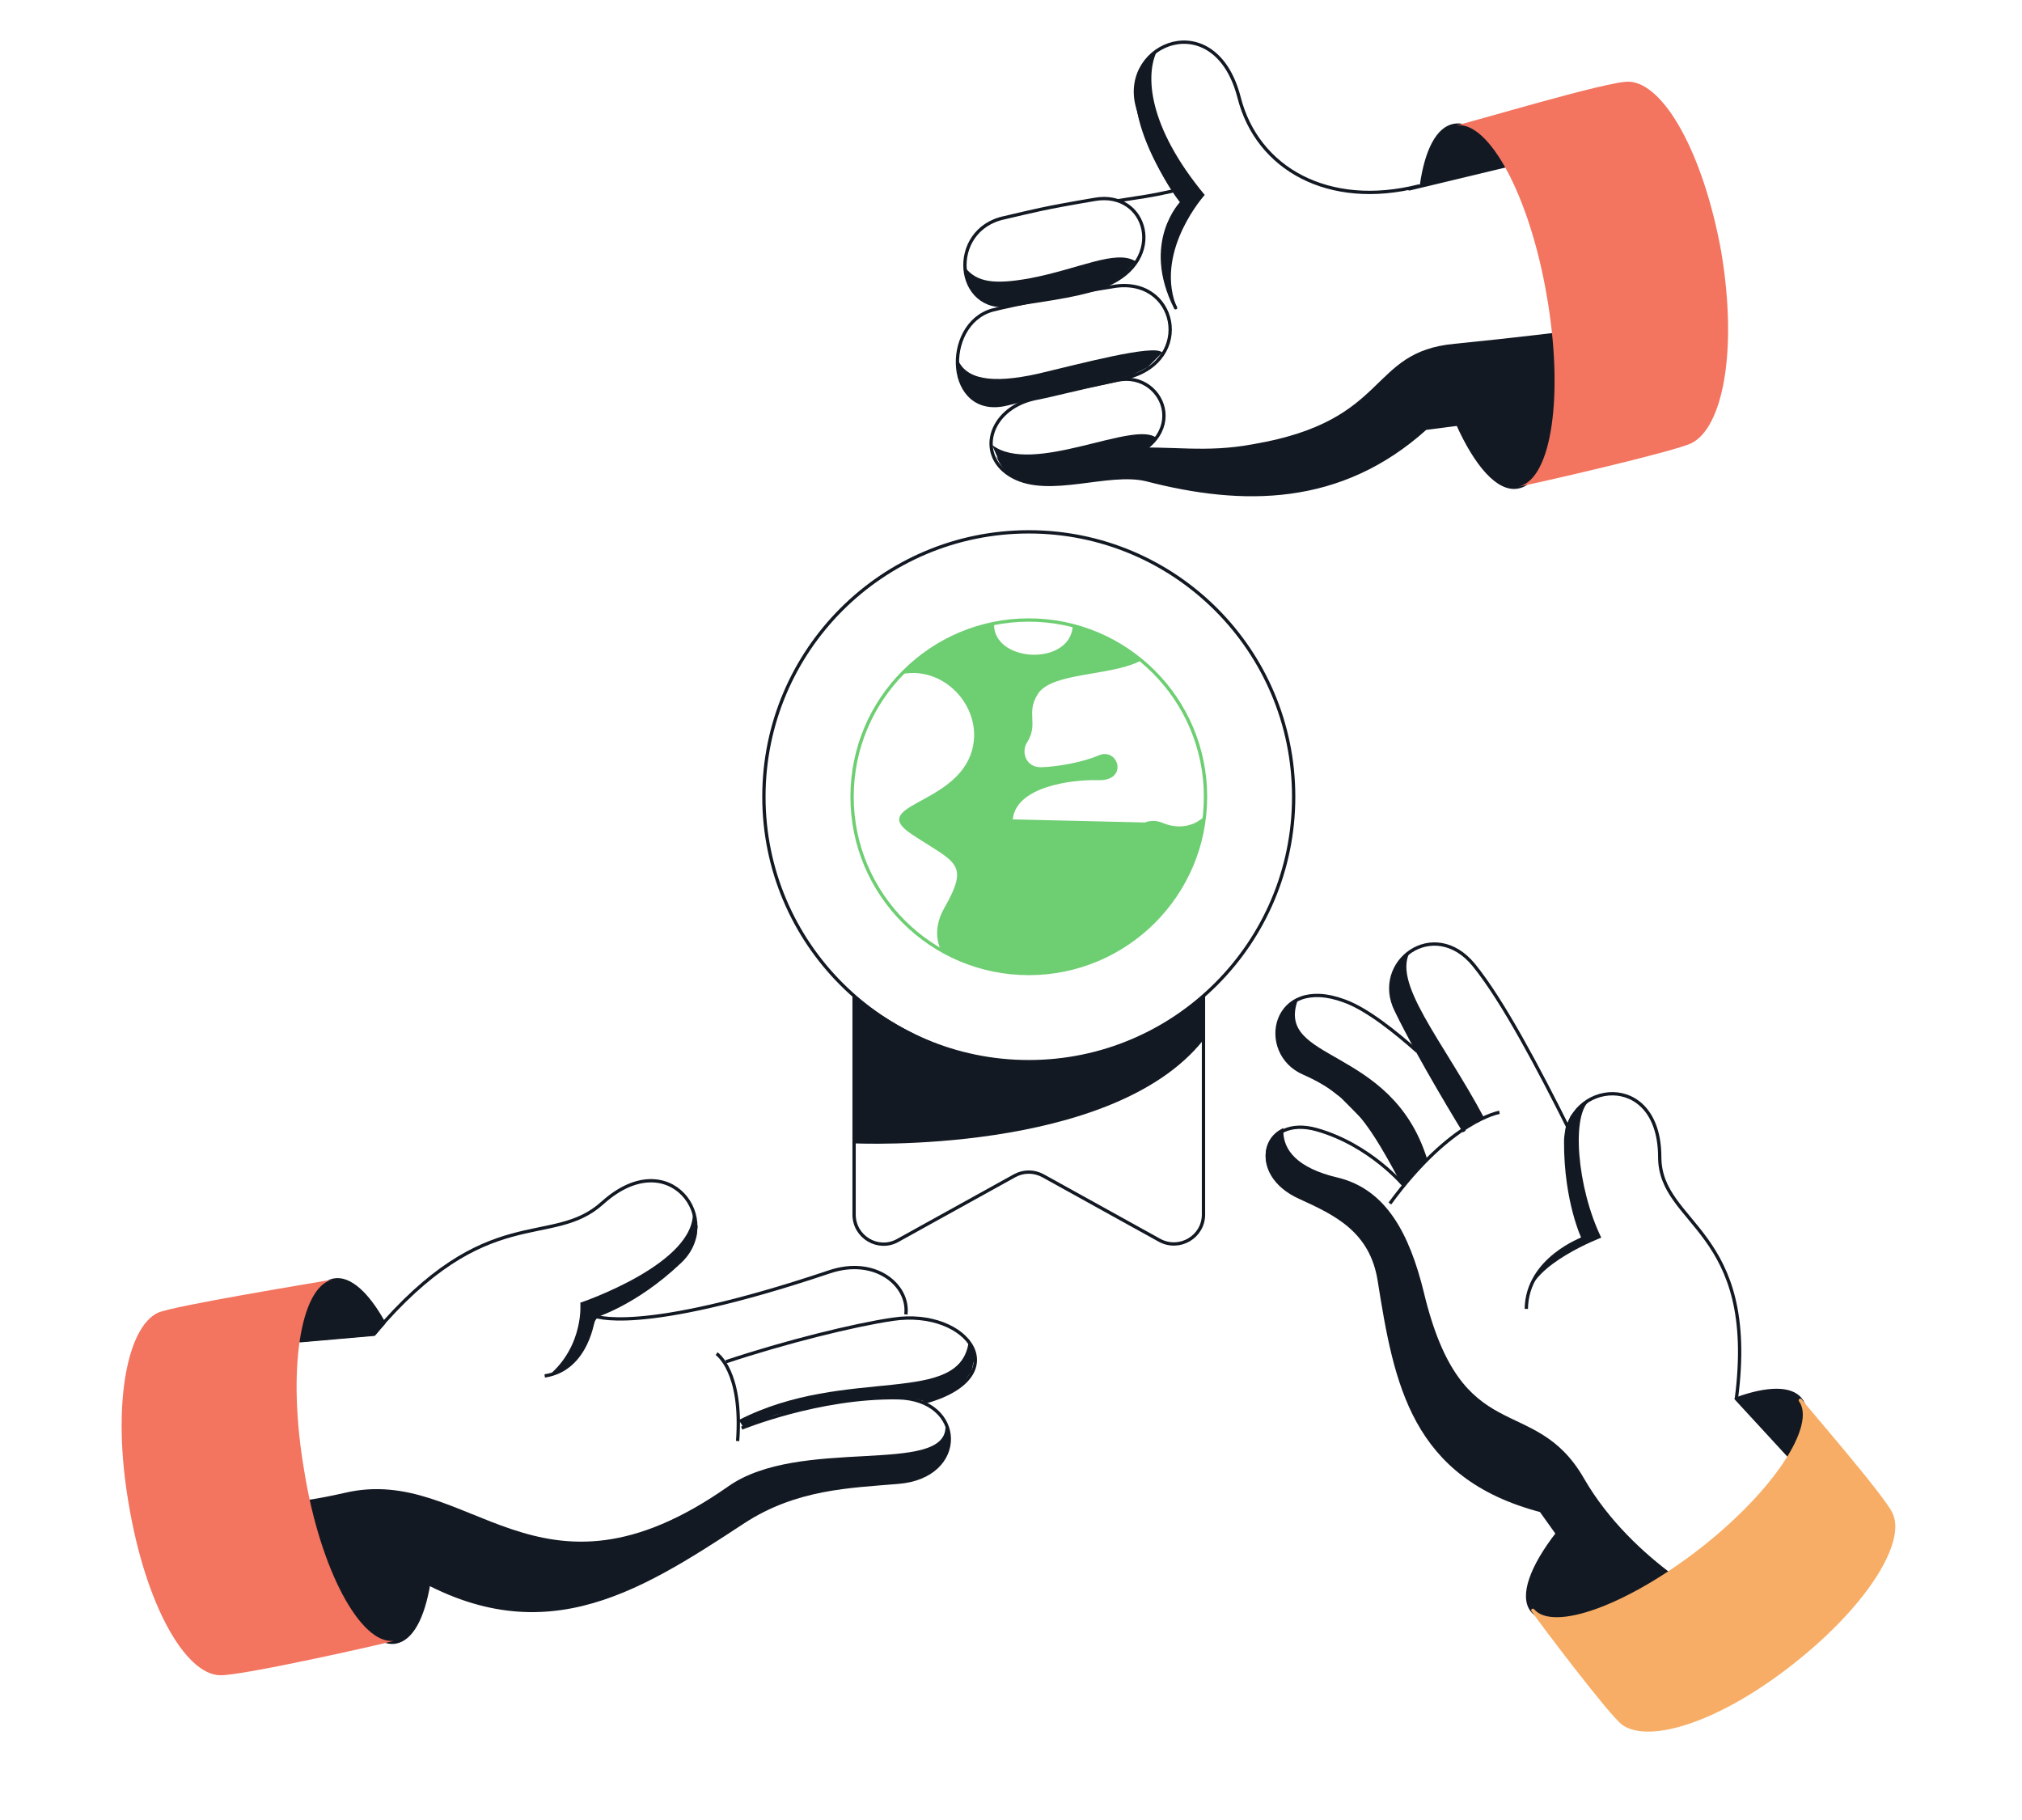<svg xmlns="http://www.w3.org/2000/svg" width="500" height="450" viewBox="0 0 500 450" fill="none"><g clip-path="url(#clip0_978_34008)"><path d="M297.599 246.199V300.299C297.599 305.799 291.699 309.299 286.799 306.699L257.899 290.699C255.699 289.499 253.099 289.499 250.899 290.699L221.999 306.699C217.199 309.399 211.199 305.899 211.199 300.299V246.199" stroke="#131923" stroke-width="0.817" stroke-miterlimit="10"></path><path d="M254.398 262.5C290.573 262.5 319.898 233.175 319.898 197C319.898 160.825 290.573 131.5 254.398 131.5C218.224 131.5 188.898 160.825 188.898 197C188.898 233.175 218.224 262.5 254.398 262.5Z" stroke="#131923" stroke-width="0.817" stroke-miterlimit="10"></path><path d="M254.399 240.701C278.534 240.701 298.099 221.136 298.099 197.001C298.099 172.866 278.534 153.301 254.399 153.301C230.264 153.301 210.699 172.866 210.699 197.001C210.699 221.136 230.264 240.701 254.399 240.701Z" stroke="#6ECE72" stroke-width="0.817" stroke-miterlimit="10" stroke-linejoin="round"></path><path d="M287.411 203.963L287.405 203.96C285.876 203.312 284.212 203.271 282.612 204.128C280.998 204.993 279.386 206.806 278.062 209.992L278.062 209.992C276.229 214.392 276.109 220.369 276.019 224.922C276.013 225.224 276.007 225.52 276 225.809C276 225.81 276 225.81 276 225.811L275.5 225.8C275.4 231.6 269.8 232 267.5 227.4C265.912 224.224 265.181 221.748 264.412 219.149C264.31 218.802 264.206 218.453 264.1 218.1C263.307 215.51 260.716 214.212 257.998 212.849C254.207 210.949 250.167 208.923 250.4 203.1L287.411 203.963ZM287.411 203.963C290.594 205.267 293.253 204.906 295.12 204.178C295.905 203.872 296.548 203.502 297.031 203.166C293.979 224.074 275.988 240.1 254.3 240.1C246.55 240.1 239.289 238.056 232.997 234.451C232.986 234.428 232.975 234.403 232.963 234.374C232.907 234.244 232.831 234.057 232.748 233.818C232.583 233.34 232.393 232.651 232.297 231.795C232.108 230.088 232.293 227.695 233.836 224.946C235.463 222.092 236.493 219.916 236.927 218.147C237.367 216.35 237.199 214.936 236.399 213.66C235.624 212.423 234.285 211.366 232.524 210.193C231.702 209.645 230.771 209.062 229.743 208.418C229.663 208.368 229.583 208.317 229.502 208.267C228.376 207.561 227.133 206.779 225.776 205.883C224.433 204.995 223.625 204.253 223.204 203.625C222.8 203.022 222.771 202.557 222.93 202.139C223.107 201.677 223.547 201.187 224.275 200.641C224.994 200.102 225.931 199.553 227.018 198.95C227.353 198.764 227.702 198.573 228.061 198.377C230.011 197.311 232.268 196.078 234.351 194.507C236.826 192.642 239.094 190.274 240.365 187.085L240.366 187.083C244.524 176.489 235.34 164.784 224.122 165.971C229.865 160.354 237.153 156.363 245.295 154.615C245.37 156.973 246.541 158.824 248.266 160.119C250.13 161.517 252.64 162.271 255.155 162.375C257.67 162.478 260.245 161.932 262.24 160.666C264.097 159.487 265.446 157.683 265.747 155.243C271.491 156.875 276.72 159.606 281.277 163.2C279.599 163.99 277.562 164.561 275.355 165.035C273.663 165.397 271.897 165.698 270.135 165.998C269.367 166.129 268.599 166.26 267.838 166.395C265.348 166.839 262.943 167.336 260.933 168.063C258.933 168.786 257.247 169.765 256.283 171.224L256.283 171.224L256.279 171.23C254.594 173.864 254.675 175.818 254.764 177.662L254.765 177.7C254.851 179.475 254.931 181.135 253.478 183.433L253.478 183.433L253.473 183.44C252.681 184.741 252.629 186.448 253.301 187.82C253.988 189.221 255.418 190.255 257.514 190.2C261.561 190.099 268.129 188.89 271.804 187.257L271.805 187.256C272.892 186.768 273.808 186.887 274.483 187.284C275.173 187.69 275.652 188.412 275.796 189.191C275.939 189.962 275.751 190.764 275.143 191.367C274.532 191.975 273.427 192.448 271.615 192.4C268.425 192.299 263.139 192.677 258.593 194.188C254.083 195.687 250.063 198.392 249.901 203.081M287.411 203.963L249.901 203.081M249.901 203.081C249.796 205.695 250.519 207.614 251.715 209.104C252.898 210.576 254.52 211.596 256.153 212.466C256.712 212.764 257.266 213.042 257.808 213.313C258.883 213.852 259.91 214.367 260.829 214.966C262.188 215.852 263.196 216.856 263.622 218.245L249.901 203.081Z" fill="#6ECE72" stroke="#6ECE72"></path><path d="M211.301 246.199V282.699C211.301 282.699 274.901 285.699 297.601 257.099V246.199C297.601 246.199 257.701 282.799 211.301 246.199Z" fill="#131923"></path><path d="M347.277 293.255C347.277 293.255 338.914 283.092 325.62 279.32C312.326 275.547 308.197 290.228 321.573 296.12C330.333 300.111 339.129 304.299 341.08 316.649C345.126 342.137 349.331 365.156 381.046 373.493L413.417 418.813L459.035 378.052L429.366 345.859C434.895 303.781 410.467 303.059 410.417 286.091C410.39 264.241 387.29 267.444 387.159 282.309C387.127 297.157 391.526 306.214 391.526 306.214C391.526 306.214 377.595 311.199 377.426 323.631" stroke="#131923" stroke-width="0.817" stroke-miterlimit="10"></path><path d="M391.314 365.72C379.097 344.47 361.158 359.234 351.68 319.592C348.117 305.096 342.41 294.448 330.807 291.587C320.511 289.199 316.92 284.568 316.925 279.586C311.302 282.748 311.998 291.567 321.697 295.691C330.456 299.682 339.252 303.869 341.203 316.22C345.249 341.708 349.454 364.727 381.169 373.063L402.714 403.08L426.752 397.774C426.609 398.105 403.514 386.872 391.314 365.72Z" fill="#131923" stroke="#131923" stroke-width="0.817" stroke-miterlimit="10"></path><path d="M387.88 279.028C380.516 264.312 371.638 247.432 364.431 238.584C354.492 226.472 339.297 237.889 345.237 249.816C351.114 261.957 362.095 279.774 362.095 279.774" stroke="#131923" stroke-width="0.817" stroke-miterlimit="10"></path><path d="M347.277 293.255C339.269 278.352 334.844 270.824 322.46 265.361C310.775 260.379 314.632 240.869 332.41 247.482C338.064 249.498 345.224 255.306 350.443 259.944" stroke="#131923" stroke-width="0.817" stroke-miterlimit="10"></path><path d="M370.786 275.034C370.786 275.034 358.829 276.914 343.695 297.569" stroke="#131923" stroke-width="0.817" stroke-miterlimit="10"></path><path d="M320.961 247.134C315.17 262.729 343.958 258.385 352.827 286.346L346.983 293.31L343.256 286.265L338.832 278.737L331.599 271.418L326.139 267.129C326.139 267.129 322.22 265.71 319.723 263.727C317.226 261.743 315.452 257.595 315.717 254.598C315.983 251.601 318.324 248.836 318.324 248.836L320.961 247.134Z" fill="#131923"></path><path d="M348.919 234.909C343.827 242.65 356.612 256.986 366.958 276.342L361.871 279.101L353.837 265.727L348.391 255.947L345.121 249.733L343.838 244.377L344.425 240.915L346.229 237.434L348.919 234.909Z" fill="#131923"></path><path d="M393.395 271.921C388.362 274.975 389.97 293.793 395.964 306.015C395.964 306.015 378.85 312.495 377.81 320.716L379.131 316.815L381.543 313.325L384.116 310.72L386.262 309.108L388.407 307.497L391.438 305.723L390.201 302.29L388.568 296.692L387.328 289.904L386.902 282.561L387.14 278.858L388.425 275.879L390.168 273.731L393.395 271.921Z" fill="#131923"></path><path d="M350.801 46C328.601 51.6 310.901 41.8 306.401 24.1C300.501 1.2 277.301 10.7 281.201 26.1C285.101 41.5 292.301 50 292.301 50C292.301 50 282.501 59.8 290.701 76.1" stroke="#131923" stroke-width="0.817" stroke-miterlimit="10" stroke-linecap="round" stroke-linejoin="round"></path><path d="M289.702 47.301C283.802 48.601 282.802 48.601 276.602 49.601" stroke="#131923" stroke-width="0.817" stroke-miterlimit="10" stroke-linecap="round" stroke-linejoin="round"></path><path d="M286.1 12.6C283.2 18.5 283.8 31.2 297.9 48.2C297.9 48.2 285.8 61.6 290.7 75.3C287.1 71.1 284.5 59.3 292 50.1C285.5 41.7 274 20.5 286.1 12.6Z" fill="#131923"></path><path d="M245.301 76.7C232.901 80.3 233.901 103.5 248.901 99.9C256.701 97.9 272.101 95 278.601 93.4C295.601 89.2 291.001 67.9 275.001 70.9C267.201 72.1 250.201 75.4 245.301 76.7Z" stroke="#131923" stroke-width="0.817" stroke-miterlimit="10" stroke-linecap="round" stroke-linejoin="round"></path><path d="M248.498 53.801C234.098 56.701 236.098 77.701 250.098 75.401C260.598 73.801 268.098 72.801 273.598 70.501C288.598 64.301 283.698 47.001 270.698 49.301C257.698 51.501 255.398 52.201 248.498 53.801Z" stroke="#131923" stroke-width="0.817" stroke-miterlimit="10" stroke-linecap="round" stroke-linejoin="round"></path><path d="M273.002 114.901C295.902 110.701 288.402 91.401 276.302 94.001C263.902 96.601 262.202 97.301 255.702 98.601C244.302 101.201 241.302 113.001 250.502 117.901C259.602 122.801 274.002 116.301 283.502 118.601C307.402 124.801 331.502 124.801 352.502 105.901L392.702 100.701L396.002 35.301L348.502 46.701" stroke="#131923" stroke-width="0.817" stroke-miterlimit="10" stroke-linecap="round" stroke-linejoin="round"></path><path d="M250.501 117.901C259.601 122.801 274.001 116.301 283.501 118.601C307.401 124.801 331.501 124.801 352.501 105.901L412.301 100.001L411.001 78.801C411.001 78.801 388.801 82.101 359.701 85.001C338.101 87.001 344.001 104.001 310.001 109.801C297.901 112.101 289.701 110.101 278.001 110.801C275.101 111.101 273.101 113.701 269.201 114.401C261.701 115.701 250.601 118.001 246.301 112.801C247.201 114.601 248.201 116.601 250.501 117.901Z" fill="#131923"></path><path d="M236.801 88.799C238.801 93.699 245.001 94.999 256.701 92.399C266.501 90.099 285.801 84.899 287.401 87.199L283.801 90.799L279.901 92.799L267.501 95.699L250.801 99.599L245.601 100.599L241.001 98.999L238.401 96.399L236.801 93.099V88.799Z" fill="#131923"></path><path d="M238.699 66.199C241.599 69.799 245.899 70.399 254.699 68.799C266.799 66.499 275.899 61.599 280.799 64.599L277.899 67.899L272.699 71.499L264.199 73.099L252.799 75.099L246.899 75.799L243.299 74.499L240.399 71.899L239.099 68.999L238.699 66.199Z" fill="#131923"></path><path d="M245.301 110C255.401 117.8 280.901 103.5 286.101 108.4L282.801 111.7L276.301 114.3L264.201 117.9L251.801 117.6L247.201 114.3L245.301 110Z" fill="#131923"></path><path d="M183.398 353.1C183.398 353.1 202.398 345.3 221.998 345.6C238.698 345.9 239.298 365.2 221.998 366.5C210.198 367.5 196.798 367.8 183.798 376.3C156.998 393.9 132.798 409.3 98.798 387.4L58.598 389.7L39.898 334.4L92.498 329.8C120.598 296.5 136.298 308.9 148.998 297.4C165.698 282.4 179.098 302 167.998 312.1C156.898 322.6 146.798 325.5 146.798 325.5C146.798 325.5 145.498 338.6 134.698 340.2" stroke="#131923" stroke-width="0.817" stroke-miterlimit="10"></path><path d="M179.5 336.7C194.2 331.8 211.2 327.6 220.7 326.2C239.7 323.3 251.7 340.6 228.2 346.8" stroke="#131923" stroke-width="0.817" stroke-miterlimit="10"></path><path d="M146.801 325.3C146.801 325.3 157.301 330.5 205.001 314.5C216.401 310.6 224.901 317.8 224.001 325" stroke="#131923" stroke-width="0.817" stroke-miterlimit="10"></path><path d="M182.399 356.299C183.699 338.999 177.199 334.699 177.199 334.699" stroke="#131923" stroke-width="0.817" stroke-miterlimit="10"></path><path d="M171.299 299.199C172.599 312.299 143.499 322.099 143.499 322.099C143.499 322.099 144.499 332.599 135.699 340.099C135.699 340.099 140.099 338.499 141.899 336.499C143.699 334.499 145.799 329.999 145.799 329.999L147.099 326.699C147.099 326.699 147.499 325.599 149.399 324.799C151.299 323.999 155.899 321.199 155.899 321.199C155.899 321.199 161.499 317.799 164.799 315.199C168.099 312.599 169.599 310.399 169.599 310.399L172.199 305.799L172.499 303.199L171.299 299.199Z" fill="#131923"></path><path d="M239.599 331.199C237.999 348.199 209.499 337.399 182.699 351.099L183.699 352.699L191.899 349.799L204.299 346.899L215.699 345.899L220.899 345.599L226.499 345.899L229.099 346.599L232.399 345.299L237.599 342.699L240.199 339.099L240.899 336.199V334.599L239.599 331.199Z" fill="#131923"></path><path d="M98.701 387.401C133.001 409.301 157.201 393.901 183.701 376.301C196.401 367.801 209.801 367.501 221.901 366.501C231.401 365.801 237.401 358.001 233.801 352.801C233.801 364.901 197.701 355.101 180.101 367.501C132.701 400.801 116.101 361.901 85.301 369.101C56.901 375.601 52.301 368.401 52.301 368.401L58.801 389.301L98.701 387.401Z" fill="#131923"></path><path d="M371.7 41.001C367.8 34.201 363.5 30.301 359.6 31.001C355.5 31.701 352.7 37.301 351.5 45.801L371.7 41.001Z" fill="#131923" stroke="#131923" stroke-width="0.817" stroke-miterlimit="10" stroke-linejoin="round"></path><path d="M360.398 104.7C364.998 115 370.498 121.3 375.298 120.4C379.998 119.6 382.998 112.3 383.898 101.6L360.398 104.7Z" fill="#131923" stroke="#131923" stroke-width="0.817" stroke-miterlimit="10" stroke-linejoin="round"></path><path d="M402.8 20.2C397.9 19.899 362.3 30.7 360 31C368.2 29.7 378.3 48.599 382.5 73.2C386.7 97.4 383.8 118.299 375.6 120.299C379.5 119.599 414.8 111.499 418.4 109.499C425.9 105.599 429.8 86.999 425.6 62.099C421.1 37.499 411.3 20.5 402.8 20.2Z" fill="#F3745F"></path><path d="M442.522 360.025C446.292 353.948 447.495 348.849 445.248 346.007C442.866 342.986 436.999 343.143 429.559 345.823L442.522 360.025Z" fill="#131923" stroke="#131923" stroke-width="0.817" stroke-miterlimit="10"></path><path d="M385.127 379.15C378.711 387.438 376.061 394.631 378.846 398.189C381.514 401.666 388.803 400.944 397.851 397.055L385.127 379.15Z" fill="#131923" stroke="#131923" stroke-width="0.817" stroke-miterlimit="10"></path><path d="M467.591 374.254C465.584 369.945 446.416 347.931 445.189 346.224C449.693 352.517 438.866 368.93 420.721 383.121C402.657 397.197 384.085 404.046 379.044 398.156C381.113 401.132 398.287 423.917 401.446 426.186C407.845 430.608 424.817 425.576 443.123 411.152C461.527 396.71 470.968 381.058 467.591 374.254Z" fill="#F7AD65" stroke="#F7AD65" stroke-width="0.817" stroke-miterlimit="10" stroke-linejoin="round"></path><path d="M92.501 329.899C93.301 328.899 94.101 327.999 94.901 327.099C90.901 319.899 86.501 315.799 82.601 316.499C78.501 317.199 75.601 322.899 74.301 331.499L92.501 329.899Z" fill="#131923" stroke="#131923" stroke-width="0.817" stroke-miterlimit="10" stroke-linejoin="round"></path><path d="M98.699 387.398L82.199 388.298C86.899 399.798 92.699 406.798 97.799 405.998C101.799 405.298 104.599 399.898 105.999 391.598C103.599 390.398 101.199 388.998 98.699 387.398Z" fill="#131923" stroke="#131923" stroke-width="0.817" stroke-miterlimit="10" stroke-linejoin="round"></path><path d="M54.3 414.2C59.2 414.5 95.1 406.4 97.4 405.7C89.2 406.7 79.1 388.1 75.2 363.5C71 339 74.2 318.4 82.1 316.4C78.2 317.1 42.6 322.9 39 324.6C31.5 328.2 27.6 347.1 31.8 371.7C36 396.9 45.8 413.9 54.3 414.2Z" fill="#F3745F"></path></g><defs><clipPath id="clip0_978_34008"><rect width="445.404" height="427.5" fill="white" transform="translate(30 10)"></rect></clipPath></defs></svg>